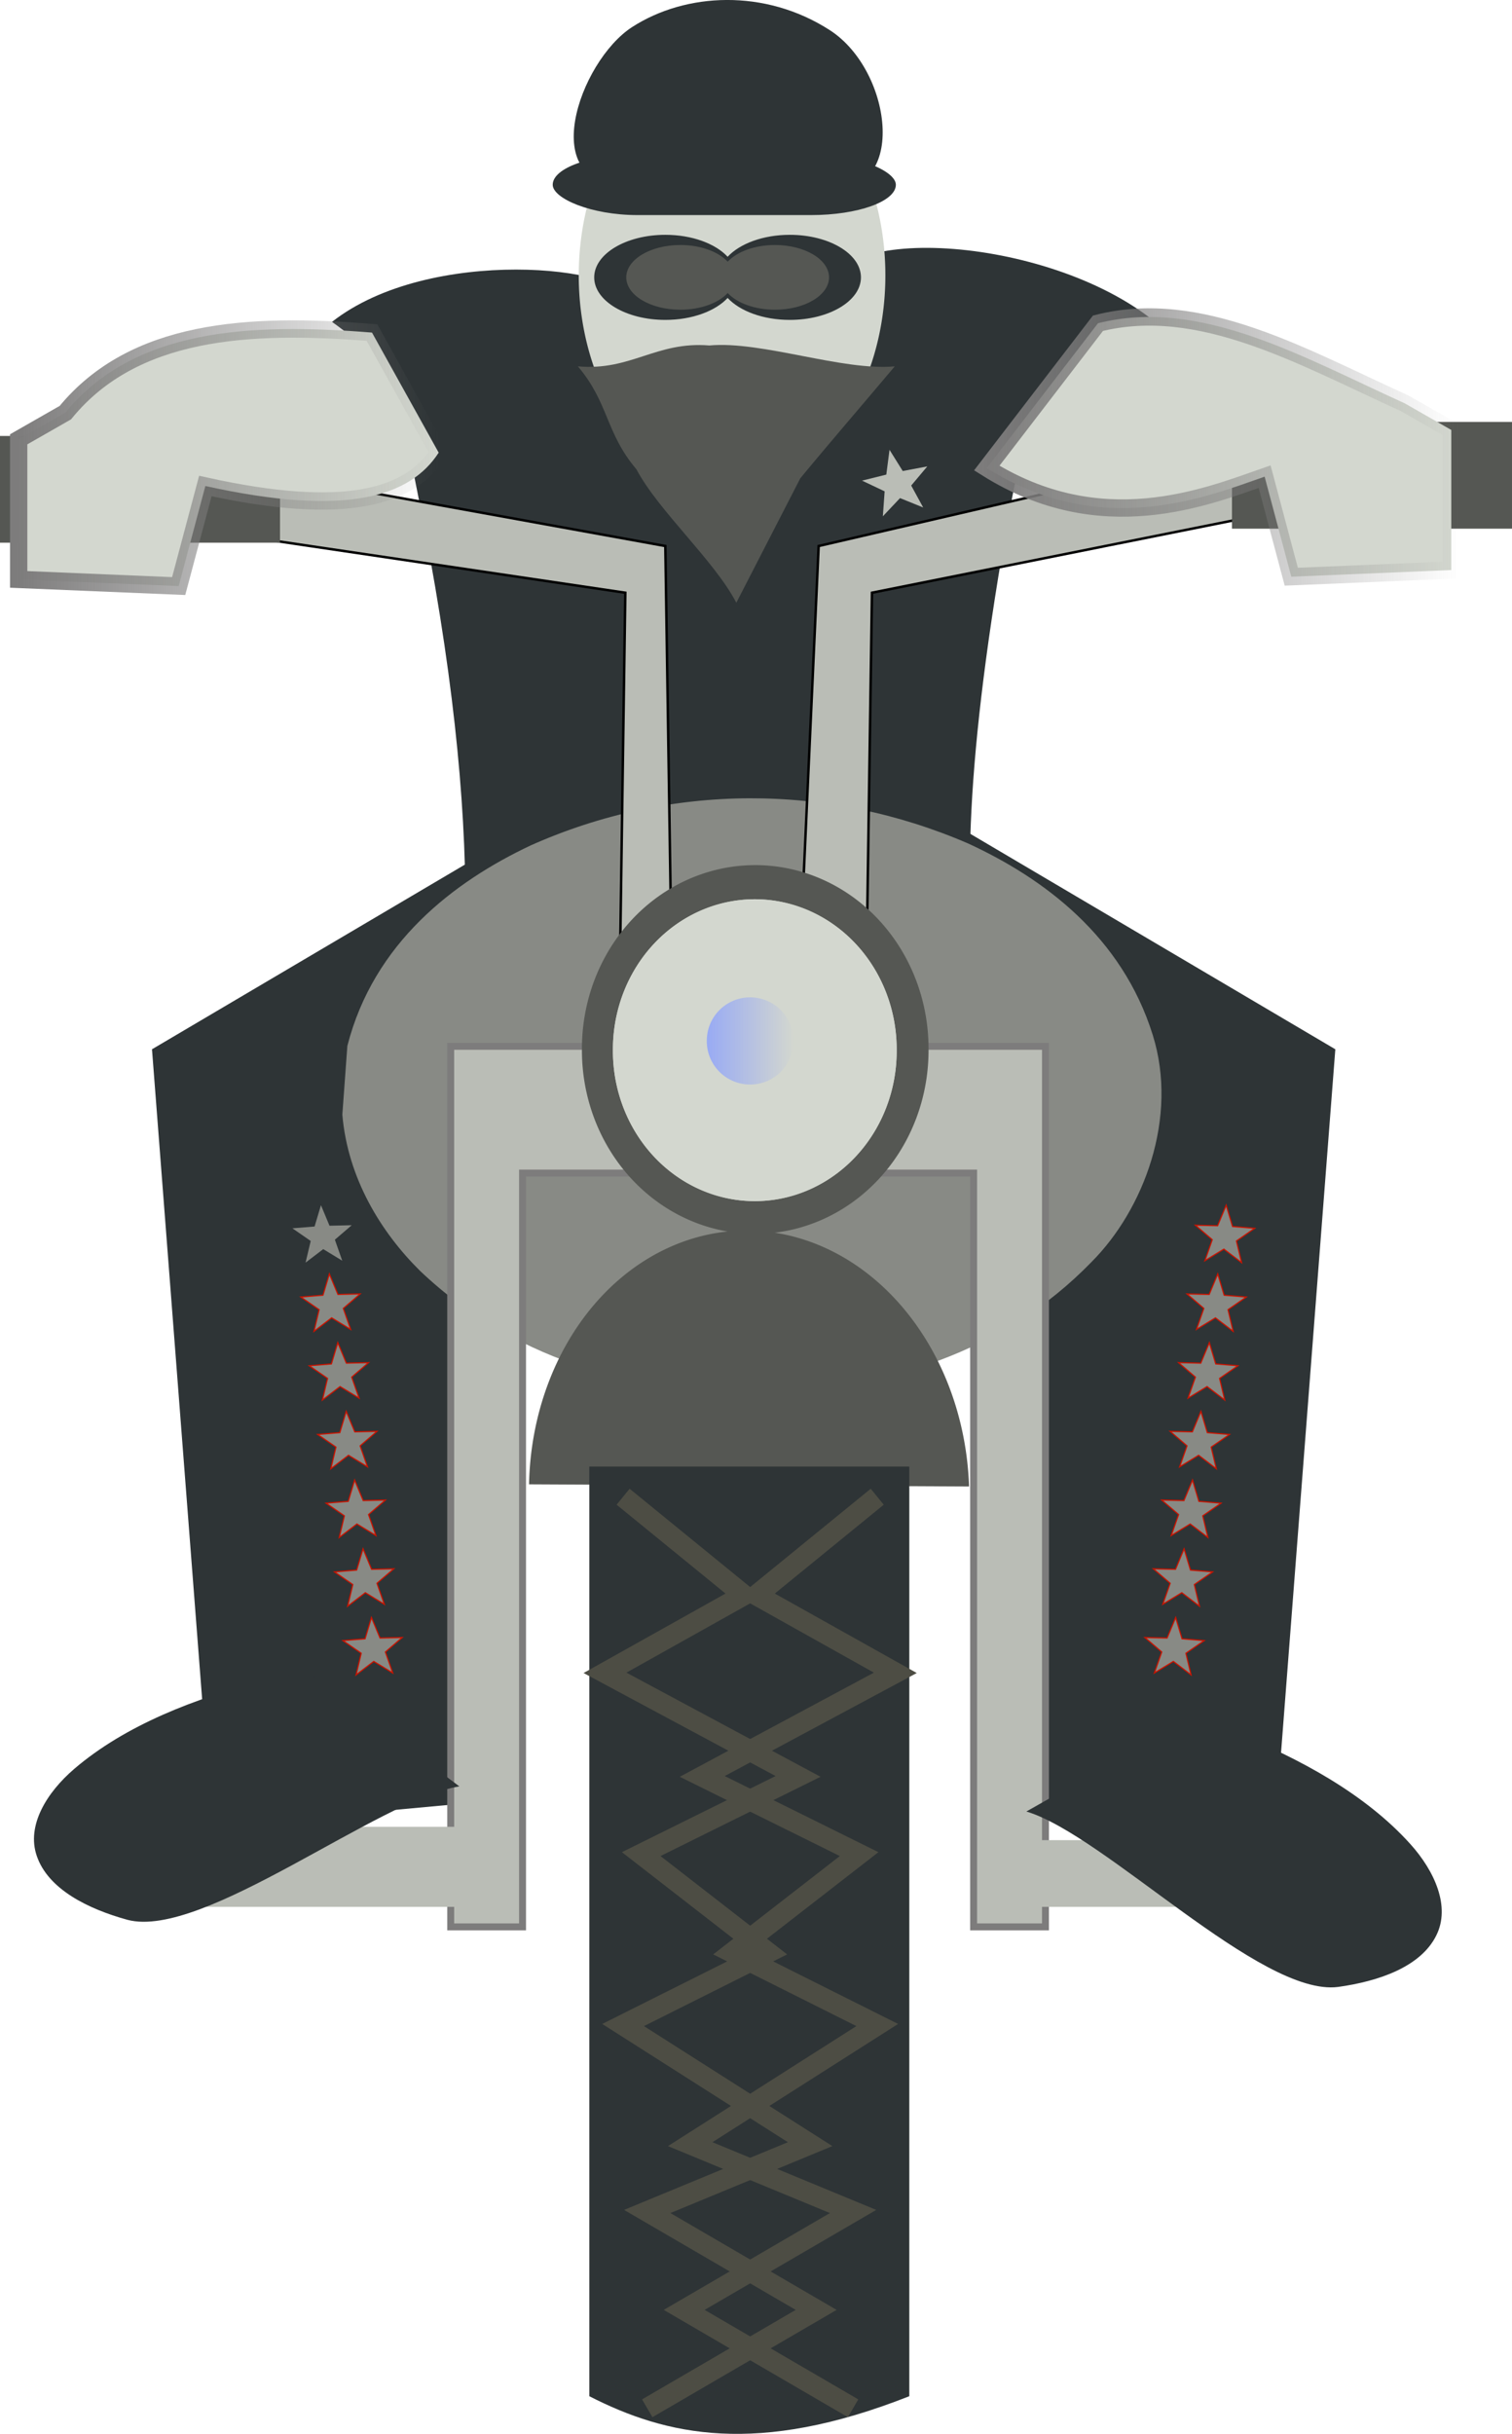 <?xml version="1.0" encoding="UTF-8" standalone="no"?>
<svg
    xmlns:inkscape="http://www.inkscape.org/namespaces/inkscape"
    xmlns:rdf="http://www.w3.org/1999/02/22-rdf-syntax-ns#"
    xmlns="http://www.w3.org/2000/svg"
    xmlns:sodipodi="http://sodipodi.sourceforge.net/DTD/sodipodi-0.dtd"
    xmlns:cc="http://creativecommons.org/ns#"
    xmlns:xlink="http://www.w3.org/1999/xlink"
    xmlns:dc="http://purl.org/dc/elements/1.1/"
    id="svg2"
    sodipodi:docname="_svgclean2.svg"
    viewBox="0 0 611.16 983.19"
    version="1.1"
    inkscape:version="0.48.3.1 r9886"
  >
  <sodipodi:namedview
      id="namedview69"
      bordercolor="#666666"
      inkscape:pageshadow="2"
      guidetolerance="10"
      pagecolor="#ffffff"
      gridtolerance="10"
      inkscape:window-maximized="0"
      inkscape:zoom="0.22425739"
      objecttolerance="10"
      borderopacity="1"
      inkscape:current-layer="svg2"
      inkscape:cx="305.57324"
      inkscape:cy="491.59252"
      inkscape:window-y="0"
      inkscape:window-x="0"
      inkscape:window-width="674"
      showgrid="false"
      inkscape:pageopacity="0"
      inkscape:window-height="645"
  />
  <defs
      id="defs4"
    >
    <linearGradient
        id="linearGradient6539"
        y2="309.79"
        gradientUnits="userSpaceOnUse"
        y1="309.79"
        x2="-763.3"
        x1="-829.14"
      >
      <stop
          id="stop5385"
          stop-color="#889eff"
          offset="0"
      />
      <stop
          id="stop5387"
          stop-color="#889eff"
          stop-opacity="0"
          offset="1"
      />
    </linearGradient
    >
    <linearGradient
        id="linearGradient6579"
        x1="461.84"
        gradientUnits="userSpaceOnUse"
        y1="222.85"
        gradientTransform="translate(1.5259e-5,-7.755)"
        x2="656.6"
        y2="222.85"
      >
      <stop
          id="stop6191"
          stop-color="#7d7c7c"
          offset="0"
      />
      <stop
          id="stop6193"
          stop-color="#7d7c7c"
          stop-opacity="0"
          offset="1"
      />
    </linearGradient
    >
    <linearGradient
        id="linearGradient6582"
        x1="73.319"
        gradientUnits="userSpaceOnUse"
        y1="227.17"
        gradientTransform="translate(1.5259e-5,-7.755)"
        x2="244.48"
        y2="227.17"
      >
      <stop
          id="stop6203"
          stop-color="#7d7c7c"
          offset="0"
      />
      <stop
          id="stop6205"
          stop-color="#7d7c7c"
          stop-opacity="0"
          offset="1"
      />
    </linearGradient
    >
  </defs
  >
  <g
      id="layer1"
      transform="translate(-66.474 -34.589)"
    >
    <g
        id="g6617"
      >
      <path
          id="path3918"
          style="fill:#2e3436"
          inkscape:connector-curvature="0"
          d="m458.01 371.03 148.21 87.424-24.252 314.08-105.09-9.714 5.389-184.56-99.702-42.093z"
      />
      <path
          id="path3916"
          style="fill:#2e3436"
          inkscape:connector-curvature="0"
          d="m276.12 371.03-148.21 87.424 24.252 314.08 105.09-9.714-5.389-184.56 99.702-42.093z"
      />
      <path
          id="rect3887"
          style="fill-rule:evenodd;fill:#2e3436"
          inkscape:connector-curvature="0"
          d="m200.68 164.61c39.477-30.985 118.87-22.533 120.01-8.424 6.149 75.701 85.888 83.375 79.238 0-2.585-32.407 89.937-26.95 133.4 8.424-11.539 5.516-20.45 10.029-27.48 14.569-21.236 13.713-25.306 27.673-32.788 70.285-35.407 201.66 4.884 203.08 4.884 260.67-100.02 15.447-185.49 20.23-236.86 0 15.763-59.287 22.165-138.36-5.591-275.24-8.528-42.057-7.833-51.006-34.817-70.28z"
      />
      <path
          id="path3808"
          style="fill-rule:evenodd;fill:#888a85"
          inkscape:connector-curvature="0"
          d="m206.88 457.09c10.665-41.704 43.119-66.404 74.135-81.006 56.511-25.194 120.06-25.254 176.73-0.791 30.604 14.08 62.251 37.564 74.675 77.38 10.453 33.4-3.604 70.544-24.782 91.736-36.086 37.186-83.982 50.838-129.75 52.854-49.41 1.071-101.45-11.115-141.6-49.268-15.781-15.587-29.242-37.376-31.438-63.137"
      />
      <path
          id="path3006"
          style="stroke:#000000;fill:#babdb6"
          inkscape:connector-curvature="0"
          d="m82.642 239 236.59 35.03-2.695 185.93 99.702-2.695 2.695-183.24 202.1-40.42-2.695-29.641-220.96 51.198-8.084 177.85h-51.198l-2.695-177.85-252.76-45.809z"
      />
      <path
          id="path3803"
          inkscape:connector-curvature="0"
          style="fill-rule:evenodd;fill:#555753"
          transform="matrix(.943 -.031 -.043 -1.306 810.56 1261.6)"
          d="m-351.43 488.08a94.286 81.429 0 0 1 -188.38 5.136"
      />
      <rect
          id="rect3825"
          style="fill-rule:evenodd;fill:#555753"
          rx="5.3139e-15"
          ry="6.1136e-15"
          height="43.114"
          width="113.18"
          y="205.04"
          x="564.45"
      />
      <rect
          id="rect3827"
          style="fill-rule:evenodd;fill:#555753"
          rx="5.3139e-15"
          ry="6.1136e-15"
          height="43.114"
          width="113.18"
          y="210.7"
          x="66.474"
      />
      <path
          id="rect3829"
          style="fill-rule:evenodd;stroke:#7d7c7c;stroke-width:2.8;fill:#babdb6"
          inkscape:connector-curvature="0"
          d="m248.65 457.26v355.71h29.039v-304.51h182.33v304.51h29.039v-355.71h-240.4z"
      />
      <path
          id="path3008"
          inkscape:connector-curvature="0"
          style="fill-rule:evenodd;fill:#555753"
          transform="matrix(.943 0 0 .943 719.31 -106.8)"
          d="m-294.29 599.51a74.286 78.571 0 1 1 -148.57 0 74.286 78.571 0 1 1 148.57 0z"
      />
      <path
          id="path3010"
          inkscape:connector-curvature="0"
          style="fill-rule:evenodd;fill:#d3d7cf"
          transform="matrix(.772 0 0 .772 656.11 -3.997)"
          d="m-294.29 599.51a74.286 78.571 0 1 1 -148.57 0 74.286 78.571 0 1 1 148.57 0z"
      />
      <path
          id="path3012"
          inkscape:connector-curvature="0"
          style="fill-rule:evenodd;fill:#d3d7cf"
          transform="matrix(.772 0 0 .772 656.11 -3.997)"
          d="m-294.29 599.51a74.286 78.571 0 1 1 -148.57 0 74.286 78.571 0 1 1 148.57 0z"
      />
      <path
          id="path5381"
          inkscape:connector-curvature="0"
          style="opacity:.776;fill-rule:evenodd;fill:url(#linearGradient6539)"
          transform="matrix(.532 0 0 .532 793.27 290.28)"
          d="m-763.3 309.79a32.922 32.922 0 1 1 -65.843 0 32.922 32.922 0 1 1 65.843 0z"
      />
      <path
          id="path4092"
          inkscape:connector-curvature="0"
          style="fill-rule:evenodd;fill:#d3d7cf"
          transform="matrix(.943 0 0 .866 591.39 188.3)"
          d="m-177.14-49.066a65.715 98.572 0 1 1 -131.43 0 65.715 98.572 0 1 1 131.43 0z"
      />
      <g
          id="g4567"
          style="fill-rule:evenodd;fill:#2e3436"
          transform="matrix(.856 0 0 .856 730.77 79.724)"
        >
        <path
            id="path2996"
            inkscape:connector-curvature="0"
            d="m-477.51-39.987c25.258-16.27 62.659-18.207 93.224 1.436s36.759 80.111-1.806 74.167c-38.564-5.944-49.001-4.118-93.224-1.436-44.222 2.681-23.453-57.897 1.806-74.167z"
        />
        <rect
            id="rect3852"
            rx="40.06"
            ry="23.368"
            height="28.631"
            width="162.03"
            y="20.143"
            x="-515.05"
        />
      </g
      >
      <path
          id="path3912"
          style="stroke:url(#linearGradient6582);stroke-width:7;fill:#d3d7cf"
          inkscape:connector-curvature="0"
          d="m216.84 168.94c-50.224-4.065-96.364-1.324-123.95 32.336l-18.863 10.779v56.588l64.672 2.695 10.779-40.42c57.08 12.604 82.795 4.298 94.313-13.473z"
      />
      <path
          id="path3914"
          style="stroke:url(#linearGradient6579);stroke-width:7;fill:#d3d7cf"
          inkscape:connector-curvature="0"
          d="m510.28 165.16c41.318-10.427 82.636 13.629 123.95 32.336l18.863 10.779v56.588l-64.672 2.695-10.779-40.42c-23.77 8.287-66.173 25.522-112.31-3.473z"
      />
      <rect
          id="rect3972"
          style="fill-rule:evenodd;fill:#babdb6"
          height="32.336"
          width="115.87"
          y="772.54"
          x="141.39"
      />
      <path
          id="path3920"
          style="fill-rule:evenodd;fill:#2e3436"
          inkscape:connector-curvature="0"
          d="m252.14 756.21c-32.615 5.273-103.57 61.961-134.12 53.912-15.954-4.378-32.116-12.363-36.687-25.831-4.218-12.26 4.016-25.609 15.164-35.159 20.661-17.687 48.926-28.563 77.102-35.803 5.507-1.382 11.062-2.608 16.649-3.685"
      />
      <rect
          id="rect3968"
          style="fill-rule:evenodd;fill:#babdb6"
          height="26.946"
          width="102.4"
          y="777.93"
          x="483.61"
      />
      <path
          id="path3923"
          style="fill-rule:evenodd;fill:#2e3436"
          inkscape:connector-curvature="0"
          d="m481.34 766.36c31.654 9.464 94.65 74.888 125.98 70.874 16.387-2.269 33.449-8.087 39.731-20.847 5.774-11.609-0.656-25.913-10.469-36.831-18.189-20.221-44.802-34.675-71.799-45.513-5.281-2.086-10.63-4.023-16.029-5.816"
      />
      <g
          id="g3943"
          style="stroke:#ca1300;fill:#888a85"
          transform="matrix(.465 .057 -.057 .465 1182 631.25)"
        >
        <path
            id="path3927"
            style="fill-rule:evenodd;fill:#888a85"
            inkscape:connector-curvature="0"
            d="m-1354.3-21.924 4.107-18.746-15.975-10.634 19.098-1.886 5.178-18.479 7.696 17.58 19.175-0.786-14.342 12.752 6.673 17.993-16.559-9.699z"
        />
        <use
            id="use3931"
            xlink:href="#path3927"
            transform="translate(0,59.695)"
            height="1052.362"
            width="744.094"
            y="0"
            x="0"
        />
        <use
            id="use3933"
            xlink:href="#path3927"
            transform="translate(0,119.39)"
            height="1052.362"
            width="744.094"
            y="0"
            x="0"
        />
        <use
            id="use3935"
            xlink:href="#path3927"
            transform="translate(0,179.09)"
            height="1052.362"
            width="744.094"
            y="0"
            x="0"
        />
        <use
            id="use3937"
            xlink:href="#path3927"
            transform="translate(0,238.78)"
            height="1052.362"
            width="744.094"
            y="0"
            x="0"
        />
        <use
            id="use3939"
            xlink:href="#path3927"
            transform="translate(0,298.48)"
            height="1052.362"
            width="744.094"
            y="0"
            x="0"
        />
        <use
            id="use3941"
            xlink:href="#path3927"
            transform="translate(0,358.17)"
            height="1052.362"
            width="744.094"
            y="0"
            x="0"
        />
      </g
      >
      <g
          id="g3952"
          style="fill:#888a85"
          transform="matrix(-.465 .057 .057 .465 -423.69 631.25)"
        >
        <path
            id="path3954"
            style="fill-rule:evenodd"
            inkscape:connector-curvature="0"
            d="m-1354.3-21.924 4.107-18.746-15.975-10.634 19.098-1.886 5.178-18.479 7.696 17.58 19.175-0.786-14.342 12.752 6.673 17.993-16.559-9.699z"
        />
        <use
            id="use3956"
            style="stroke:#ca1300"
            xlink:href="#path3927"
            transform="translate(0,59.695)"
            height="1052.362"
            width="744.094"
            y="0"
            x="0"
        />
        <use
            id="use3958"
            style="stroke:#ca1300"
            xlink:href="#path3927"
            transform="translate(0,119.39)"
            height="1052.362"
            width="744.094"
            y="0"
            x="0"
        />
        <use
            id="use3960"
            style="stroke:#ca1300"
            xlink:href="#path3927"
            transform="translate(0,179.09)"
            height="1052.362"
            width="744.094"
            y="0"
            x="0"
        />
        <use
            id="use3962"
            style="stroke:#ca1300"
            xlink:href="#path3927"
            transform="translate(0,238.78)"
            height="1052.362"
            width="744.094"
            y="0"
            x="0"
        />
        <use
            id="use3964"
            style="stroke:#ca1300"
            xlink:href="#path3927"
            transform="translate(0,298.48)"
            height="1052.362"
            width="744.094"
            y="0"
            x="0"
        />
        <use
            id="use3966"
            style="stroke:#ca1300"
            xlink:href="#path3927"
            transform="translate(0,358.17)"
            height="1052.362"
            width="744.094"
            y="0"
            x="0"
        />
      </g
      >
      <path
          id="path4215"
          style="fill-rule:evenodd;fill:#555753"
          inkscape:connector-curvature="0"
          d="m364.1 278.07c-8.828-17.003-31.401-36.99-40.387-53.915-12.553-14.812-11.105-26.766-23.658-41.578 21.519 1.921 31.61-10.192 53.13-8.429 21.177-1.952 53.782 10.381 74.959 8.429-12.692 15.083-25.638 30.039-38.171 45.201-8.624 16.764-17.249 33.528-25.873 50.292z"
      />
      <g
          id="g4577"
          style="fill-rule:evenodd"
          transform="matrix(.753 0 0 .819 824.68 159.6)"
        >
        <g
            id="g4571"
            style="fill:#2e3436"
            transform="matrix(.588 0 0 .501 -489 47.626)"
          >
          <path
              id="path4573"
              inkscape:connector-curvature="0"
              d="m-273.41-168.55c-35.864 0-64.938 18.774-64.938 41.903s29.074 41.869 64.938 41.869c24.466 0 45.8-8.724 56.872-21.613 11.075 12.881 32.313 21.613 56.77 21.613 35.864 0 64.938-18.74 64.938-41.869s-29.074-41.903-64.938-41.903c-24.454 0-45.694 8.735-56.77 21.613-11.072-12.887-32.408-21.613-56.872-21.613z"
          />
          <path
              id="path4575"
              inkscape:connector-curvature="0"
              d="m-255.41-155.28c-24.503 0-44.367 12.827-44.367 28.629s19.864 28.606 44.367 28.606c16.716 0 31.291-5.96 38.856-14.766 7.567 8.8 22.077 14.766 38.786 14.766 24.503 0 44.367-12.804 44.367-28.606s-19.864-28.629-44.367-28.629c-16.707 0-31.219 5.968-38.786 14.766-7.565-8.805-22.142-14.766-38.856-14.766z"
          />
        </g
        >
        <g
            id="g3815"
            style="fill:#555753"
            transform="matrix(.447 0 0 .381 -519.5 32.425)"
          >
          <path
              id="path3813"
              inkscape:connector-curvature="0"
              d="m-273.41-168.55c-35.864 0-64.938 18.774-64.938 41.903s29.074 41.869 64.938 41.869c24.466 0 45.8-8.724 56.872-21.613 11.075 12.881 32.313 21.613 56.77 21.613 35.864 0 64.938-18.74 64.938-41.869s-29.074-41.903-64.938-41.903c-24.454 0-45.694 8.735-56.77 21.613-11.072-12.887-32.408-21.613-56.872-21.613z"
          />
          <path
              id="path3001"
              inkscape:connector-curvature="0"
              d="m-255.41-155.28c-24.503 0-44.367 12.827-44.367 28.629s19.864 28.606 44.367 28.606c16.716 0 31.291-5.96 38.856-14.766 7.567 8.8 22.077 14.766 38.786 14.766 24.503 0 44.367-12.804 44.367-28.606s-19.864-28.629-44.367-28.629c-16.707 0-31.219 5.968-38.786 14.766-7.565-8.805-22.142-14.766-38.856-14.766z"
          />
        </g
        >
      </g
      >
      <path
          id="rect3805"
          style="fill-rule:evenodd;fill:#2e3436"
          inkscape:connector-curvature="0"
          d="m304.68 627.03h129.34v375.53c-61.462 24.249-98.256 15.895-129.34 0v-375.57z"
      />
      <g
          id="g5561"
          style="stroke:#4d4d44;stroke-width:8.326;fill:none"
          transform="translate(1.561,-3.459)"
        >
        <path
            id="path5445"
            inkscape:connector-curvature="0"
            d="m409.74 1010.9-68.282-39.753 68.282-39.753-65.843-27.199 75.598-48.122-58.528-29.291 51.212-39.753-63.405-31.384 78.037-41.845-56.089-31.384 48.773-39.753"
        />
        <path
            id="path5447"
            inkscape:connector-curvature="0"
            d="m326.53 1010.9 68.282-39.753-68.282-39.753 65.843-27.199-75.598-48.122 58.528-29.291-51.212-39.753 63.405-31.384-78.037-41.845 56.089-31.384-48.773-39.753"
        />
      </g
      >
      <path
          id="path6615"
          inkscape:connector-curvature="0"
          style="fill-rule:evenodd;fill:#babdb6"
          transform="matrix(.579 0 0 .579 902.05 130.56)"
          d="m-841.33 169.57 16.935-4.202 2.235-17.305 9.23 14.808 17.149-3.223-11.231 13.354 8.364 15.314-16.171-6.555-11.98 12.687 1.237-17.405z"
      />
    </g
    >
  </g
  >
</svg
>
